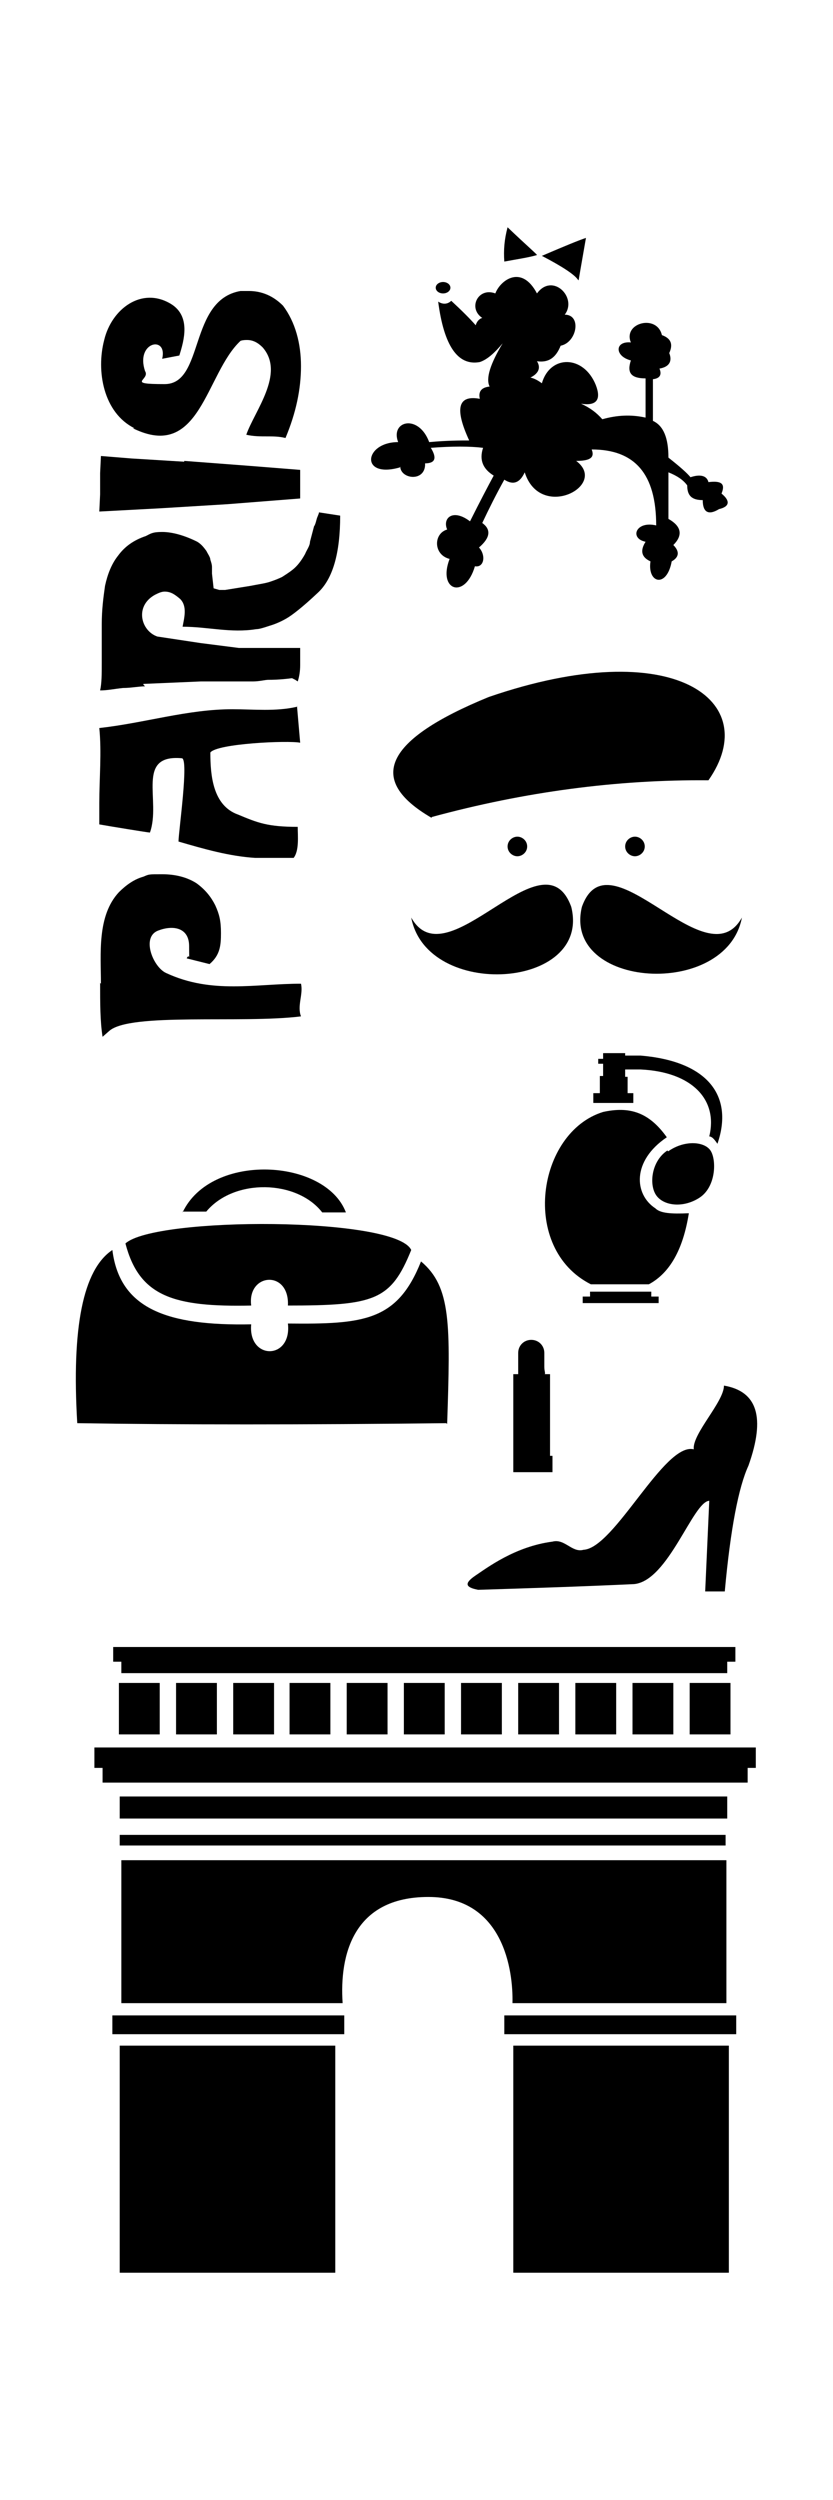 <?xml version="1.0" encoding="iso-8859-1"?>
<!-- Generator: Adobe Illustrator 28.5.0, SVG Export Plug-In . SVG Version: 9.03 Build 54727)  -->
<svg version="1.1" id="Livello_1" xmlns="http://www.w3.org/2000/svg" xmlns:xlink="http://www.w3.org/1999/xlink" x="0px" y="0px"
	 viewBox="0 0 935.435 2806.303" style="enable-background:new 0 0 935.435 2806.303;" xml:space="preserve">
<g id="Capa_1">
	<path d="M111.513,925.416c10.087,1.834,55.018,9.17,56.851,9.17c12.837-35.761-16.505-88.028,35.761-83.443
		c8.253,0-3.668,82.526-3.668,93.53c28.426,8.253,56.851,16.505,86.194,18.339c14.671,0,28.426,0,43.097,0
		c6.419-8.253,4.585-24.758,4.585-34.845c-33.927,0-44.931-4.585-66.938-13.754c-28.426-10.087-31.177-44.014-31.177-69.689
		c7.336-10.087,87.111-13.754,100.866-11.004l-3.668-42.18v1.834c-23.841,5.502-48.599,2.751-72.44,2.751l0,0
		c-50.433,0-99.032,15.588-149.464,21.09c2.751,27.509,0,55.935,0,84.36C111.513,901.575,111.513,925.416,111.513,925.416z"/>
	<path d="M112.43,1103.306c0,22.924,0,43.097,2.751,60.519l7.336-6.419c22.924-21.09,149.464-8.253,215.485-16.505
		c-4.585-11.92,2.751-24.758,0-36.678c-51.35,0-99.949,11.921-151.298-11.921c-14.671-6.419-28.426-40.346-9.17-47.682
		c16.505-6.419,34.844-3.668,34.844,17.422c0,21.09,0.917,6.419-2.751,13.754l25.675,6.419c11.92-10.087,12.837-21.09,12.837-34.844
		s-1.834-21.09-6.419-31.177c-4.585-9.17-11.004-17.422-21.09-24.758c-10.087-6.419-22.924-10.087-38.512-10.087
		s-14.671,0-21.09,2.751c-10.087,2.751-19.256,9.17-27.509,17.422l0,0c-24.758,26.592-20.173,69.689-20.173,102.699l0,0
		L112.43,1103.306z"/>
	<rect x="133.52" y="1889.14" width="45.848" height="57.768"/>
	<path d="M322.414,1465.505c98.115,0,116.454-5.502,139.378-62.353c-17.422-37.595-287.925-37.595-320.936-7.336
		c15.588,59.602,54.101,71.523,141.212,69.689c-4.585-36.678,43.097-40.346,41.263,0H322.414z"/>
	<path d="M484.716,917.163c104.533-28.426,208.15-42.18,310.849-41.263c62.353-88.945-38.512-165.053-246.662-93.53l0,0
		c-116.454,47.682-138.461,92.613-64.187,135.71l0,0L484.716,917.163z"/>
	<path d="M641.516,1018.029c-31.177-86.194-139.378,84.36-179.724,11.921C479.214,1122.562,664.44,1110.642,641.516,1018.029z"/>
	<path d="M702.035,950.174c0,6.419,5.502,11.003,11.003,11.003c5.502,0,11.004-4.585,11.004-11.003s-5.502-11.003-11.004-11.003
		C707.537,939.17,702.035,943.755,702.035,950.174z"/>
	<rect x="197.708" y="1889.14" width="45.848" height="57.768"/>
	<path d="M673.609,1208.756v18.339h-7.336v11.004h44.931v-11.004h-6.419v-18.339h-2.751v-8.253h17.422
		c57.768,2.751,87.111,33.927,77.025,75.191c2.751,0,5.502,2.751,9.17,8.253c18.339-53.184-10.087-92.613-86.194-99.032h-17.422
		v-2.751h-24.758v6.419h-5.502v5.502h5.502v13.754h-3.668V1208.756z"/>
	<path d="M569.993,950.174c0,6.419,5.502,11.003,11.004,11.003S592,956.592,592,950.174s-5.502-11.003-11.004-11.003
		S569.993,943.755,569.993,950.174z"/>
	<rect x="453.539" y="1889.14" width="45.848" height="57.768"/>
	<rect x="646.101" y="1889.14" width="45.848" height="57.768"/>
	<rect x="710.288" y="1889.14" width="45.848" height="57.768"/>
	<rect x="581.914" y="1889.14" width="45.848" height="57.768"/>
	<rect x="261.895" y="1889.14" width="45.848" height="57.768"/>
	<polygon points="825.825,1848.794 127.102,1848.794 127.102,1865.299 136.271,1865.299 136.271,1878.137 816.655,1878.137 
		816.655,1865.299 825.825,1865.299 	"/>
	<rect x="774.475" y="1889.14" width="45.848" height="57.768"/>
	<rect x="389.352" y="1889.14" width="45.848" height="57.768"/>
	<rect x="517.726" y="1889.14" width="45.848" height="57.768"/>
	<rect x="325.165" y="1889.14" width="45.848" height="57.768"/>
	<path d="M749.717,1291.283c-18.339,11.921-21.09,38.512-12.837,50.433c8.253,11.92,30.26,14.671,48.599,2.751
		c18.339-11.921,19.256-41.263,12.837-52.267c-6.419-11.004-29.343-12.838-47.682,0h-0.917L749.717,1291.283z"/>
	<path d="M779.06,1626.89c-33.011-8.253-88.945,110.952-123.79,112.786c-12.837,3.668-21.09-12.837-34.844-9.17
		c-42.18,5.502-73.357,29.343-87.111,38.512c-11.92,8.253-11.003,12.837,3.668,15.588c58.685-1.834,116.454-3.668,175.139-6.419
		c38.512-3.668,66.021-92.613,84.36-93.53l-4.585,101.783h22.007c6.419-70.606,15.588-117.371,26.592-141.212
		c19.256-54.101,10.087-83.443-27.509-89.862C812.987,1573.706,777.226,1609.468,779.06,1626.89L779.06,1626.89L779.06,1626.89z"/>
	<rect x="134.437" y="2059.695" width="680.384" height="11.921"/>
	<rect x="126.185" y="2262.343" width="260.416" height="21.09"/>
	<rect x="134.437" y="2296.27" width="242.077" height="254.915"/>
	<rect x="134.437" y="2016.598" width="682.218" height="24.758"/>
	<path d="M161.029,767.699l64.187-2.751h58.685c7.336,0,13.754-1.834,17.422-1.834s12.837,0,26.592-1.834l3.668,1.834l2.751,1.834
		c1.834-5.502,2.751-11.921,2.751-18.339v-19.256H311.41c-14.671,0-29.343,0-43.097,0l-43.097-5.502l-48.599-7.336
		c-18.339-6.419-25.675-33.927-2.751-46.765c3.668-1.834,7.336-3.668,11.004-3.668c7.336,0,11.92,3.668,17.422,8.253
		c8.253,8.253,4.585,21.09,2.751,31.177c28.426,0,54.101,7.336,82.526,2.751c3.668,0,9.17-1.834,14.671-3.668
		c6.419-1.834,12.837-4.585,19.256-8.253c6.419-3.668,18.339-12.837,34.844-28.426c17.422-15.588,25.675-44.931,25.675-87.111
		l-11.92-1.834l-11.92-1.834c0,1.834-1.834,4.585-2.751,8.253c-0.917,3.668-1.834,6.419-2.751,7.336l-4.585,17.422
		c0,4.585-3.668,9.17-5.502,13.754c-4.585,8.253-9.17,13.754-13.754,17.422c-4.585,3.668-9.17,6.419-11.92,8.253
		c-3.668,1.834-8.253,3.668-13.754,5.502c-5.502,1.834-12.837,2.751-22.007,4.585l-28.426,4.585h-6.419l-6.419-1.834l-1.834-16.505
		v-7.336c0-2.751-0.917-5.502-1.834-8.253c0-2.751-2.751-6.419-4.585-10.087c-2.751-3.668-5.502-7.336-10.087-10.087
		c-14.671-7.336-28.426-11.004-39.429-11.004c-11.004,0-12.837,1.834-18.339,4.585c-13.754,4.585-23.841,11.92-31.177,22.007l0,0
		c-7.336,9.17-11.92,21.09-14.671,33.927c-1.834,12.837-3.668,26.592-3.668,43.097v43.097c0,12.837,0,22.924-1.834,31.177
		c8.253,0,16.505-1.834,25.675-2.751c9.17,0,17.422-1.834,24.758-1.834l-1.834-1.834L161.029,767.699z"/>
	<path d="M502.138,1598.464L502.138,1598.464c3.668-111.869,4.585-154.049-29.343-182.475
		c-26.592,66.938-64.187,70.606-149.464,69.689c4.585,41.263-44.931,41.263-41.263,0.917
		c-94.447,1.834-147.63-17.422-155.883-83.443c-33.011,22.007-45.848,87.111-39.429,194.395c115.537,1.834,253.081,1.834,414.466,0
		l0,0L502.138,1598.464z"/>
	<polygon points="106.012,1984.504 115.181,1984.504 115.181,2001.009 839.579,2001.009 839.579,1984.504 848.749,1984.504 
		848.749,1961.58 106.012,1961.58 	"/>
	<rect x="566.325" y="2262.343" width="260.417" height="21.09"/>
	<rect x="576.412" y="2296.27" width="242.077" height="254.915"/>
	<path d="M815.738,2248.588V2088.12H136.271v160.468h248.496c-3.668-54.1,11.92-119.205,96.281-119.205
		s95.364,82.526,94.447,119.205H815.738z"/>
	<path d="M653.436,1018.029c-22.007,91.696,162.302,103.616,179.724,11.921C792.814,1102.389,683.696,932.752,653.436,1018.029z"/>
	<path d="M663.523,1441.664h65.104c23.841-12.837,38.512-39.429,44.931-79.775l0,0c-20.173,0.917-32.094,0-37.595-5.502
		c-23.841-15.588-26.592-53.184,12.837-79.776l0,0c-20.173-28.426-42.18-34.844-71.523-28.426
		C603.004,1271.109,583.747,1401.318,663.523,1441.664z"/>
	<path d="M649.768,314.721c0,0,2.751-16.505,8.253-47.682c-8.253,2.751-23.841,9.17-49.516,20.173
		c22.924,11.92,36.678,21.09,40.346,26.592l0,0L649.768,314.721z"/>
	<path d="M603.004,286.295c0-0.917-11.92-11.004-33.011-31.177c-3.668,13.754-4.585,25.675-3.668,38.512
		C580.997,290.88,593.834,289.046,603.004,286.295z"/>
	<path d="M579.163,1634.225h-2.751c0,0,0,0,0,0.917v16.505v0.917h44.014c0,0,0,0,0-0.917v-16.505v-0.917h-2.751v-91.696h-6.419
		c1.834,0,0-2.751,0-8.253v-15.588c0-8.253-6.419-14.671-14.671-14.671s-14.671,6.419-14.671,14.671v23.841h-5.502v91.696h1.834
		L579.163,1634.225z"/>
	<path d="M730.461,1449.917h-67.855v5.502h-8.253v7.336h85.277v-7.336h-8.253v-5.502l0,0H730.461z"/>
	<path d="M205.043,1360.055h26.592c31.177-37.595,101.783-35.761,130.208,0.917h26.592c-22.924-60.519-151.298-67.855-183.392,0l0,0
		V1360.055z"/>
	<polygon points="206.877,517.369 206.877,518.286 147.275,514.618 113.347,511.867 112.43,531.123 112.43,554.964 111.513,574.22 
		180.285,570.553 255.476,565.968 337.085,559.549 337.085,543.044 337.085,527.455 279.317,522.871 	"/>
	<path d="M149.109,480.69c76.108,37.595,81.609-61.436,121.039-98.115c2.751-0.917,5.502-0.917,7.336-0.917
		c6.419,0,11.92,2.751,17.422,8.253c25.675,29.343-9.17,71.523-18.339,98.115c16.505,3.668,30.26,0,44.014,3.668
		c11.92-28.426,17.422-55.018,17.422-80.692s-6.419-49.516-20.173-67.855c-11.004-11.004-23.841-16.505-38.512-16.505h-9.17
		c-58.685,10.087-40.346,104.533-85.277,104.533s-15.588-4.585-22.007-14.671c-11.004-33.011,25.675-40.346,19.256-13.754
		l19.256-3.668c5.502-17.422,12.837-44.014-9.17-57.768c-33.011-20.173-66.938,5.502-75.191,40.346
		c-9.17,34.844-0.917,81.609,33.927,99.032C150.943,480.691,149.109,480.691,149.109,480.69z"/>
	<path d="M449.871,520.12c-4.585,17.422,28.426,22.924,27.509,0c11.004,0,13.754-5.502,6.419-17.422
		c23.841-1.834,44.014-1.834,58.685,0c-4.585,13.754,0,23.841,11.92,31.177c-6.419,11.92-15.588,29.343-26.592,51.35
		c-19.256-14.671-31.177-3.668-25.675,9.17c-15.588,4.585-15.588,28.426,2.751,33.01c-13.754,35.761,17.422,45.848,28.426,8.253
		c10.087,1.834,12.837-11.92,4.585-21.09c12.837-11.004,13.754-20.173,3.668-27.509c7.336-15.588,15.588-32.094,24.758-48.599
		c10.087,6.419,17.422,3.668,22.924-8.253c17.422,55.018,94.447,14.671,57.768-12.837c15.588,0,21.09-3.668,17.422-12.837
		c48.599,0,72.44,27.509,72.44,85.277c-22.924-5.502-30.26,14.671-11.92,18.339c-6.419,10.087-4.585,17.422,5.502,22.007
		c-3.668,24.758,18.339,30.26,23.841,0c8.253-4.585,9.17-11.003,1.834-18.339c11.003-11.003,9.17-21.09-5.502-29.343
		c0-20.173,0-37.595,0-52.267c9.17,3.668,16.505,8.253,21.09,14.671c0,11.004,4.585,16.505,17.422,16.505
		c0,13.754,6.419,17.422,18.339,10.087c11.92-2.751,12.837-9.17,2.751-17.422c4.585-11.004,0-14.671-14.671-12.837
		c-1.834-7.336-9.17-9.17-20.173-5.502c-3.668-4.585-11.921-11.92-24.758-22.007c0-22.007-5.502-35.761-17.422-41.263v-46.765l0,0
		c8.253-0.917,10.086-5.502,7.336-11.92c11.003-1.834,14.671-8.253,11.003-17.422c4.585-10.087,1.834-16.505-8.253-20.173
		c-5.502-23.841-44.014-13.754-34.844,8.253c-18.339-1.834-18.339,15.588,0,20.173c-4.585,13.754,0,20.173,16.505,20.173
		c0,22.924,0,31.177,0,44.014c-16.505-3.668-32.094-2.751-48.599,1.834c-6.419-7.336-13.754-12.837-23.841-17.422
		c17.422,2.751,22.924-4.585,16.505-21.09c-13.754-33.928-51.35-33.928-60.519-1.834c-3.668-2.751-8.253-5.502-12.837-6.419
		c9.17-4.585,11.92-11.004,7.336-18.339c12.837,1.834,21.09-3.668,26.592-17.422c18.339-3.668,23.841-34.844,4.585-34.844
		c14.671-19.256-13.754-47.682-31.177-23.841c-17.422-33.011-41.263-14.671-46.765,0c-19.256-7.336-31.177,16.505-14.671,27.509
		c-3.668,0.917-6.419,4.585-7.336,8.253c-6.419-7.336-15.588-16.505-27.509-27.509c-3.668,3.668-9.17,4.585-14.671,0.917
		c6.419,49.516,22.007,72.44,46.765,67.855c8.253-2.751,16.505-10.087,25.675-21.09c-13.754,22.924-19.256,39.429-14.671,48.599
		c-9.17,0.917-12.837,5.502-11.004,13.754c-24.758-4.585-28.426,11.004-11.92,46.765c-10.086,0-24.758,0-44.931,1.834
		c-11.92-32.094-44.014-23.841-34.844,0c-38.512,0-43.097,41.263,1.834,28.426l1.834-3.668L449.871,520.12z"/>
	<ellipse cx="497.553" cy="322.973" rx="8.253" ry="6.419"/>
</g>
</svg>
